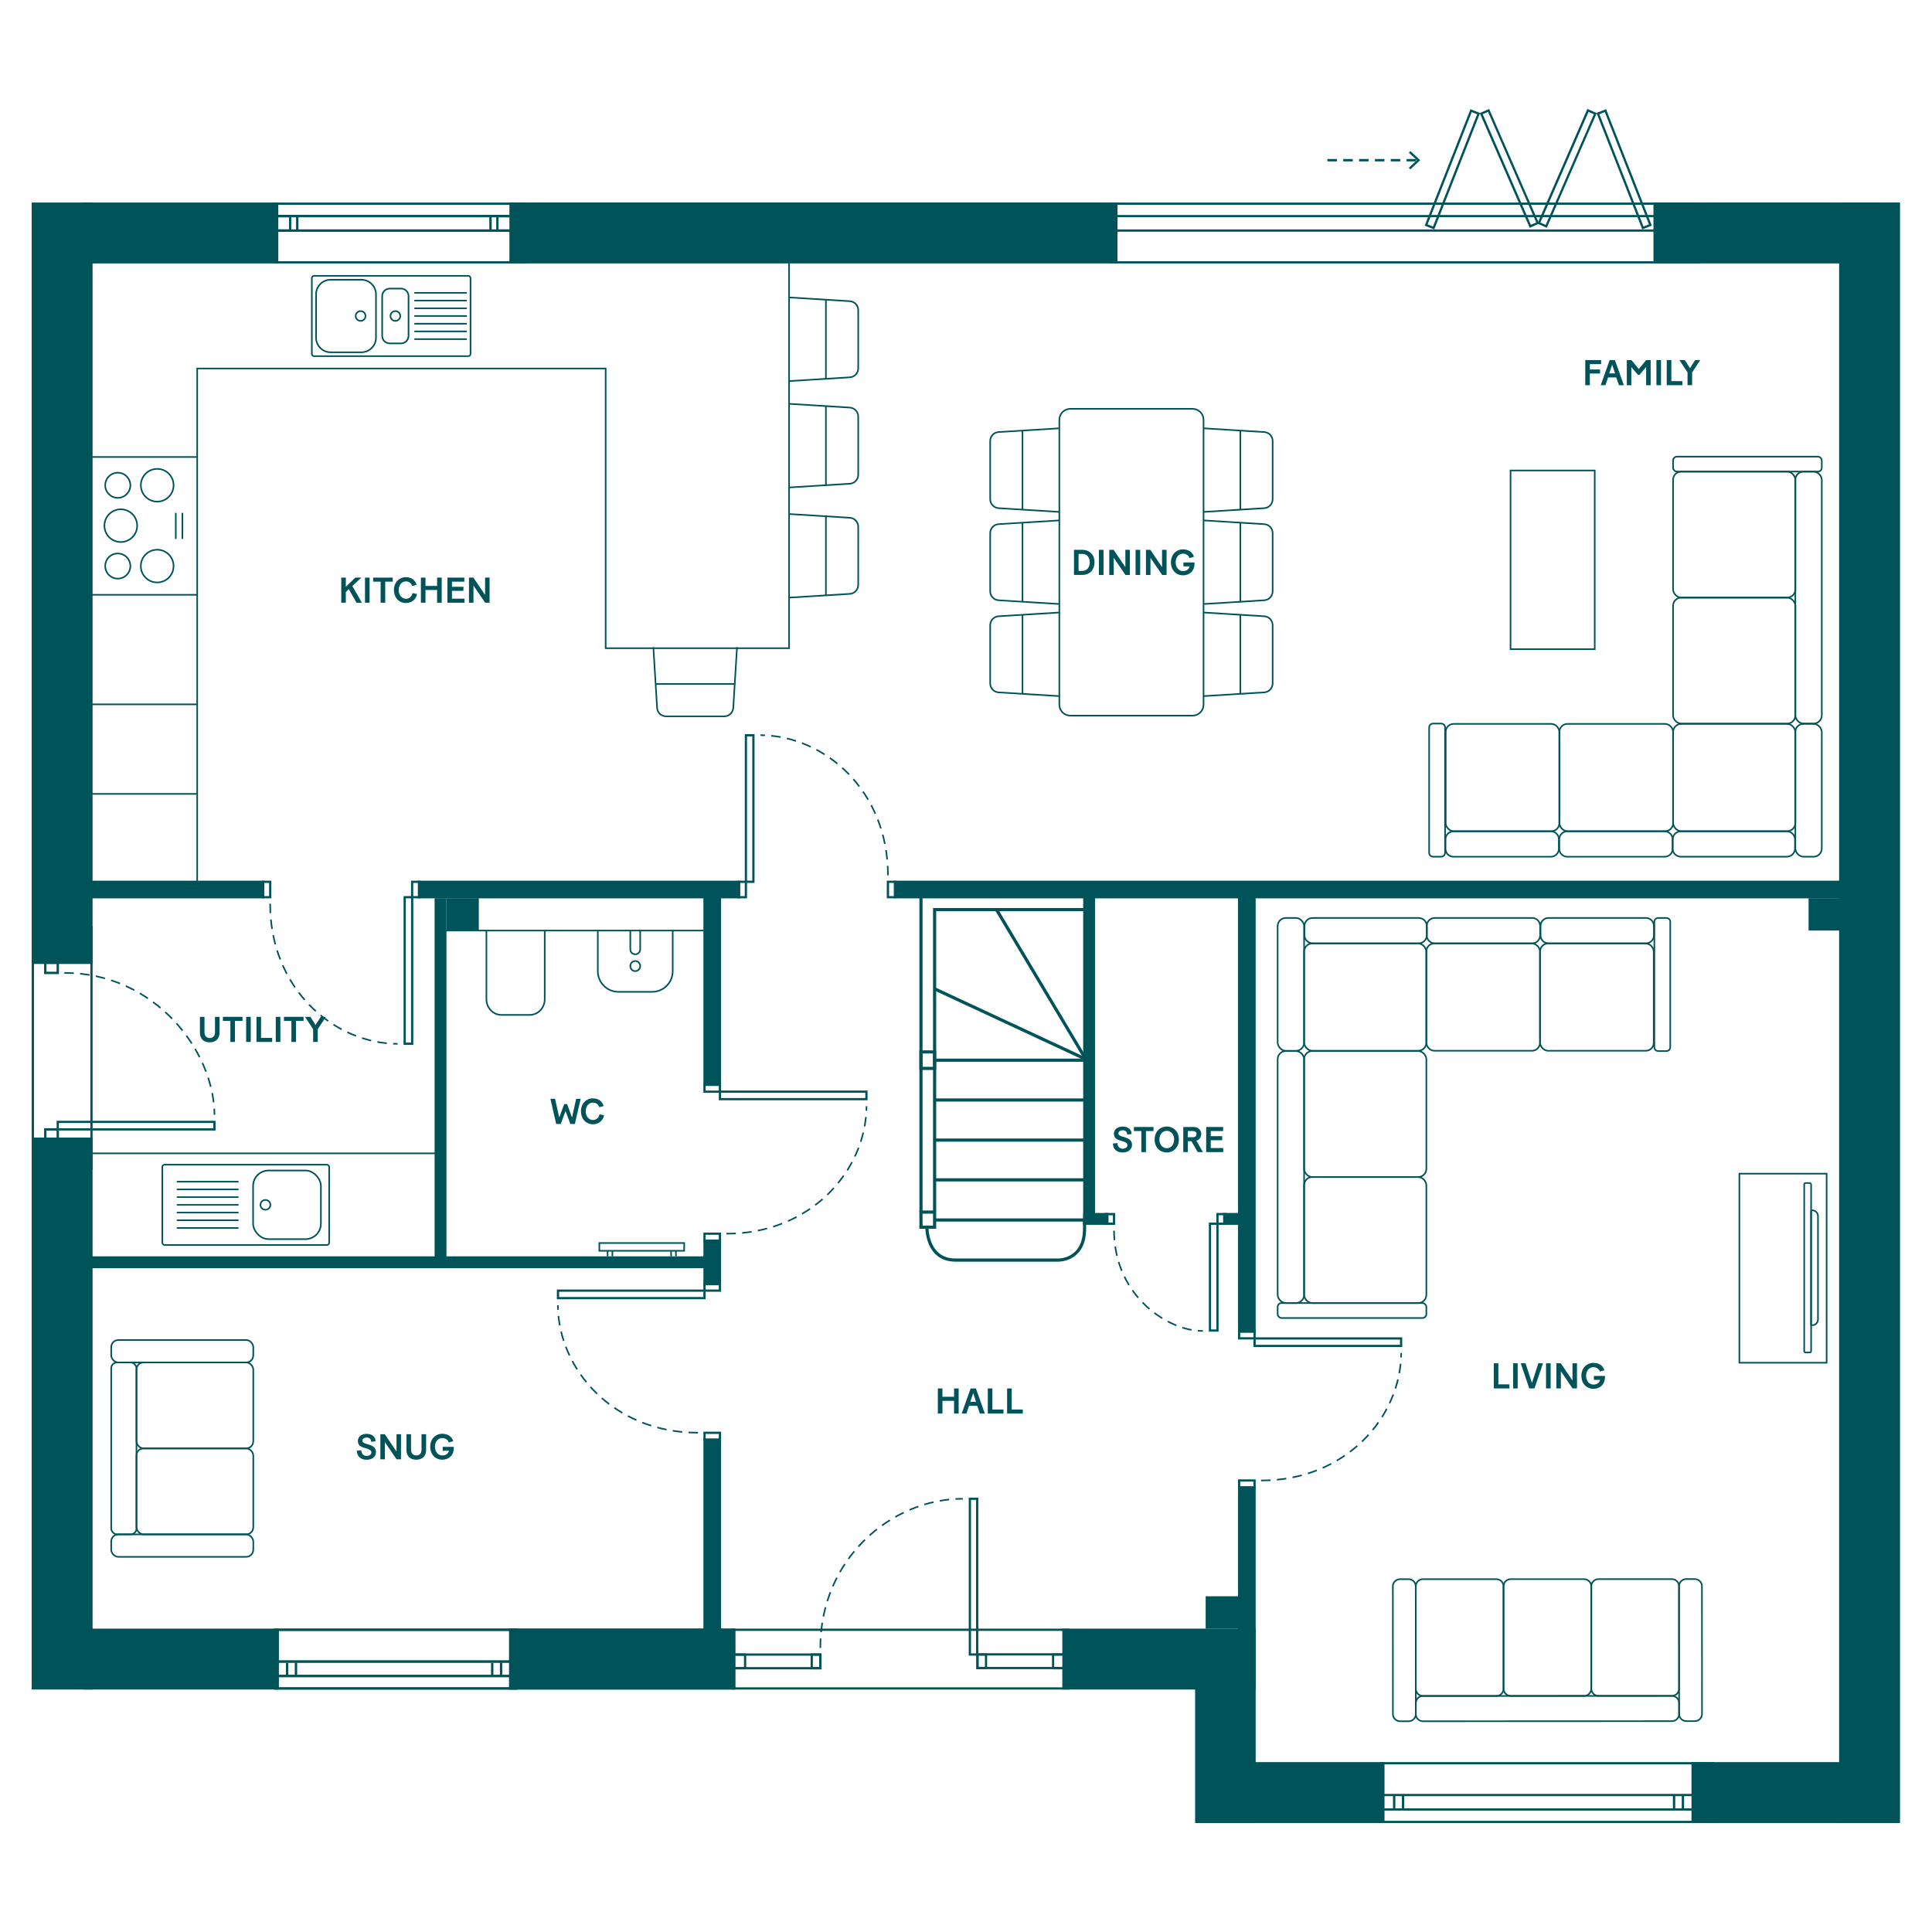 <?xml version="1.0" encoding="UTF-8"?> <svg xmlns="http://www.w3.org/2000/svg" id="TEXT" version="1.2" viewBox="0 0 610 610"><rect x="10" y="63.95" width="19.23" height="240.41" fill="#005359"></rect><rect x="26.23" y="63.95" width="61.64" height="19.23" fill="#005359"></rect><rect x="10" y="359.17" width="19.23" height="174.27" fill="#005359"></rect><rect x="26.26" y="514.21" width="61.8" height="19.23" fill="#005359"></rect><rect x="160.75" y="514.21" width="71.47" height="19.23" fill="#005359"></rect><rect x="335.41" y="514.21" width="61.05" height="19.23" fill="#005359"></rect><rect x="382.84" y="556.36" width="54.3" height="19.23" fill="#005359"></rect><rect x="377.34" y="514.36" width="19.12" height="61.24" fill="#005359"></rect><rect x="534.06" y="556.36" width="60.33" height="19.23" fill="#005359"></rect><rect x="580.67" y="63.94" width="19.23" height="511.66" fill="#005359"></rect><rect x="522.05" y="63.94" width="72.34" height="19.23" fill="#005359"></rect><rect x="160.84" y="63.94" width="191.98" height="19.23" fill="#005359"></rect><path d="M165.75,68.59v3.85h-80.31v-3.85h80.31ZM166.46,67.88h-81.73v5.27h81.73v-5.27Z" fill="#005359"></path><path d="M165.76,64.66v17.82h-78.74v-17.82h78.74ZM166.47,63.95h-80.15v19.23h80.15v-19.23Z" fill="#005359"></path><path d="M165.75,68.59v3.85h-78.4v-3.85h78.4ZM166.46,67.88h-79.81v5.27h79.81v-5.27Z" fill="#005359"></path><path d="M91.25,68.59v3.85h-4.41v-3.85h4.41ZM91.96,67.89h-5.82v5.27h5.82v-5.27Z" fill="#005359"></path><path d="M164.28,68.6v3.85h-6.88v-3.85h6.88ZM164.98,67.89h-8.3v5.27h8.3v-5.27Z" fill="#005359"></path><path d="M536.3,64.66v17.82h-185.23v-17.82h185.23ZM537.01,63.95h-186.65v19.23h186.65v-19.23Z" fill="#005359"></path><path d="M528.92,68.59v3.85h-177.53v-3.85h177.53ZM529.63,67.88h-178.94v5.27h178.94v-5.27Z" fill="#005359"></path><path d="M540.64,557.07v17.82h-104.23v-17.82h104.23ZM541.34,556.36h-105.64v19.23h105.64v-19.23Z" fill="#005359"></path><path d="M537.4,567.11v3.85h-100.98v-3.85h100.98ZM538.11,566.4h-102.4v5.27h102.4v-5.27Z" fill="#005359"></path><path d="M162.59,514.93v17.82h-75.36v-17.82h75.36ZM163.3,514.22h-76.78v19.23h76.78v-19.23Z" fill="#005359"></path><path d="M162.56,524.97v3.85h-75.32v-3.85h75.32ZM163.26,524.26h-76.73v5.27h76.73v-5.27Z" fill="#005359"></path><path d="M28.53,293.17v75.36H10.72v-75.36h17.82-.01ZM29.24,292.46H10.01v76.78h19.23v-76.78Z" fill="#005359"></path><polygon points="14.3 359.46 14.3 356.59 18.24 356.59 18.24 359.82 14.3 359.82 14.3 359.46" fill="none" stroke="#005359" stroke-miterlimit="10" stroke-width=".75"></polygon><polygon points="18.24 304.31 18.24 307.18 14.3 307.18 14.3 303.95 18.24 303.95 18.24 304.31" fill="none" stroke="#005359" stroke-miterlimit="10" stroke-width=".75"></polygon><rect x="160.75" y="514.21" width="71.15" height="19.23" fill="#005359"></rect><path d="M162.59,514.93v17.82h-75.36v-17.82h75.36ZM163.3,514.22h-76.78v19.23h76.78v-19.23Z" fill="#005359"></path><path d="M162.56,524.97v3.85h-75.32v-3.85h75.32ZM163.26,524.26h-76.73v5.27h76.73v-5.27Z" fill="#005359"></path><path d="M336.91,514.93v17.82h-105.08v-17.82h105.08ZM337.61,514.22h-106.5v19.23h106.5v-19.23Z" fill="#005359"></path><path d="M258.67,522.76v3.6h-27.11v-3.6h27.11ZM259.37,522.05h-28.52v5.02h28.52v-5.02Z" fill="#005359"></path><path d="M234.9,522.76v3.6h-3.92v-3.6h3.92ZM235.61,522.05h-5.34v5.02h5.34v-5.02Z" fill="#005359"></path><path d="M258.67,522.75v3.6h-2.02v-3.6h2.02ZM259.38,522.05h-3.44v5.02h3.44v-5.02Z" fill="#005359"></path><path d="M335.55,522.75v3.6h-2.7v-3.6h2.7ZM336.26,522.05h-4.11v5.02h4.11v-5.02Z" fill="#005359"></path><path d="M310.97,522.75v3.53h-1.97v-3.53h1.97ZM311.67,522.05h-3.39v4.95h3.39v-4.95Z" fill="#005359"></path><path d="M336.5,522.7v3.6h-27.56v-3.6h27.56ZM337.21,521.99h-28.97v5.02h28.97v-5.02Z" fill="#005359"></path><line x1="93.85" y1="68.41" x2="93.85" y2="72.63" fill="none" stroke="#005359" stroke-miterlimit="10" stroke-width=".75"></line><line x1="154.87" y1="72.54" x2="154.87" y2="68.5" fill="none" stroke="#005359" stroke-miterlimit="10" stroke-width=".75"></line><line x1="90.65" y1="529.09" x2="90.65" y2="525.05" fill="none" stroke="#005359" stroke-miterlimit="10" stroke-width=".75"></line><line x1="93.45" y1="524.96" x2="93.45" y2="529.18" fill="none" stroke="#005359" stroke-miterlimit="10" stroke-width=".75"></line><line x1="155.41" y1="529.09" x2="155.41" y2="525.05" fill="none" stroke="#005359" stroke-miterlimit="10" stroke-width=".75"></line><line x1="158.21" y1="524.96" x2="158.21" y2="529.18" fill="none" stroke="#005359" stroke-miterlimit="10" stroke-width=".75"></line><line x1="440.19" y1="571.03" x2="440.19" y2="566.99" fill="none" stroke="#005359" stroke-miterlimit="10" stroke-width=".75"></line><line x1="443" y1="566.89" x2="443" y2="571.12" fill="none" stroke="#005359" stroke-miterlimit="10" stroke-width=".75"></line><line x1="528.56" y1="571.03" x2="528.56" y2="566.99" fill="none" stroke="#005359" stroke-miterlimit="10" stroke-width=".75"></line><line x1="531.36" y1="566.89" x2="531.36" y2="571.12" fill="none" stroke="#005359" stroke-miterlimit="10" stroke-width=".75"></line><line x1="419.11" y1="50.58" x2="447.65" y2="50.58" fill="none" stroke="#005359" stroke-dasharray="3 2 3 2" stroke-miterlimit="10" stroke-width=".75"></line><polygon points="445.3 53.48 444.82 52.96 447.37 50.58 444.82 48.21 445.3 47.69 448.41 50.58 445.3 53.48" fill="#005359"></polygon><path d="M466.39,36.07l-13.94,35.45-1.71-.67,13.94-35.45s1.71.67,1.71.67ZM449.82,71.25l3.03,1.19,14.46-36.77-3.03-1.19-14.46,36.77Z" fill="#005359"></path><path d="M485.03,70.25l-1.68.73-15.21-34.93,1.69-.73,15.21,34.93h-.01ZM467.2,35.7l15.78,36.22,2.98-1.3-15.78-36.22s-2.98,1.3-2.98,1.3Z" fill="#005359"></path><path d="M506.69,35.39l13.94,35.45-1.71.67-13.94-35.45,1.71-.67h0ZM507.09,34.47l-3.03,1.19,14.46,36.77,3.03-1.19-14.46-36.77h0Z" fill="#005359"></path><path d="M501.55,35.33l1.69.73-15.21,34.93-1.68-.73,15.21-34.93h-.01ZM501.18,34.4l-15.78,36.22,2.98,1.3,15.78-36.22s-2.98-1.3-2.98-1.3Z" fill="#005359"></path><rect x="137.22" y="283.59" width="3.74" height="116.73" fill="#005359"></rect><rect x="22.51" y="396.67" width="202.89" height="3.74" fill="#005359"></rect><rect x="26.74" y="278.06" width="56.66" height="5.58" fill="#005359"></rect><rect x="131.94" y="278.06" width="101.76" height="5.58" fill="#005359"></rect><rect x="222.09" y="283.15" width="5.58" height="59.73" fill="#005359"></rect><rect x="222.09" y="391.35" width="5.58" height="14.46" fill="#005359"></rect><rect x="222.09" y="454.19" width="5.58" height="63.65" fill="#005359"></rect><rect x="282.28" y="278.06" width="299.77" height="5.58" fill="#005359"></rect><rect x="390.88" y="283.15" width="5.58" height="137.64" fill="#005359"></rect><rect x="390.88" y="469.31" width="5.58" height="46.43" fill="#005359"></rect><rect x="342" y="282.07" width="3.74" height="104.39" fill="#005359"></rect><rect x="342" y="382.98" width="8" height="3.74" fill="#005359"></rect><rect x="386.18" y="382.98" width="8" height="3.74" fill="#005359"></rect><line x1="290.79" y1="280.85" x2="290.79" y2="382.7" fill="none" stroke="#005359" stroke-miterlimit="10"></line><rect x="290.78" y="332.13" width="4.31" height="5.2" fill="none" stroke="#005359" stroke-miterlimit="10"></rect><rect x="290.78" y="382.7" width="4.31" height="4.76" fill="none" stroke="#005359" stroke-miterlimit="10"></rect><polyline points="342.76 287.2 295.09 287.2 295.09 382.47" fill="none" stroke="#005359" stroke-miterlimit="10"></polyline><path d="M292.66,387.49s-.16,10.36,9.01,10.36h32.44s8.33.25,8.33-9.94v-2.72" fill="none" stroke="#005359" stroke-miterlimit="10"></path><line x1="342.13" y1="385.2" x2="294.95" y2="385.2" fill="none" stroke="#005359" stroke-miterlimit="10"></line><line x1="295.21" y1="359.97" x2="342.64" y2="359.97" fill="none" stroke="#005359" stroke-miterlimit="10"></line><line x1="295.21" y1="372.52" x2="342.64" y2="372.52" fill="none" stroke="#005359" stroke-miterlimit="10"></line><line x1="294.95" y1="347.31" x2="342.3" y2="347.31" fill="none" stroke="#005359" stroke-miterlimit="10"></line><line x1="294.95" y1="334.74" x2="342.56" y2="334.74" fill="none" stroke="#005359" stroke-miterlimit="10"></line><line x1="295.12" y1="312.23" x2="343.15" y2="334.58" fill="none" stroke="#005359" stroke-miterlimit="10"></line><line x1="314.47" y1="286.93" x2="343.07" y2="334.84" fill="none" stroke="#005359" stroke-miterlimit="10"></line><path d="M235.15,282.93h-1.51v-4.16h1.51v4.16ZM235.86,278.06h-2.93v5.57h2.93v-5.57Z" fill="#005359"></path><path d="M282.22,282.93h-1.51v-4.16h1.51v4.16ZM282.92,278.06h-2.93v5.57h2.93v-5.57Z" fill="#005359"></path><path d="M131.99,282.93h-1.51v-4.16h1.51v4.16ZM132.7,278.06h-2.93v5.57h2.93v-5.57Z" fill="#005359"></path><path d="M226.95,344.33h-4.16v-1.51h4.16v1.51ZM227.66,342.11h-5.57v2.93h5.57v-2.93Z" fill="#005359"></path><path d="M226.95,391.38h-4.16v-1.51h4.16v1.51ZM227.66,389.16h-5.57v2.93h5.57v-2.93Z" fill="#005359"></path><path d="M226.95,407.14h-4.16v-1.51h4.16v1.51ZM227.66,404.92h-5.57v2.93h5.57v-2.93Z" fill="#005359"></path><path d="M226.95,454.25h-4.16v-1.51h4.16v1.51ZM227.66,452.03h-5.57v2.93h5.57v-2.93Z" fill="#005359"></path><path d="M351.38,386.02h-1.86v-2.33h1.86v2.33ZM352.09,382.98h-3.27v3.75h3.27v-3.75Z" fill="#005359"></path><path d="M386.61,386.02h-1.86v-2.33h1.86v2.33ZM387.32,382.98h-3.27v3.75h3.27v-3.75Z" fill="#005359"></path><path d="M395.75,422.21h-4.16v-1.51h4.16v1.51ZM396.46,419.99h-5.57v2.93h5.57v-2.93Z" fill="#005359"></path><path d="M395.75,469.3h-4.16v-1.51h4.16v1.51ZM396.46,467.09h-5.57v2.93h5.57v-2.93Z" fill="#005359"></path><path d="M84.96,282.93h-1.51v-4.16h1.51v4.16ZM85.67,278.06h-2.93v5.57h2.93v-5.57Z" fill="#005359"></path><rect x="140.96" y="283.59" width="10.22" height="10.22" fill="#005359"></rect><rect x="571.03" y="283.59" width="10.22" height="10.22" fill="#005359"></rect><rect x="380.67" y="504" width="10.22" height="10.22" fill="#005359"></rect><path d="M237.52,278.05h-1.66v-45.55h1.66v45.55ZM238.23,231.8h-3.07v46.97h3.07v-46.97h0Z" fill="#005359"></path><g><path d="M280.35,276.37c.05-26.53-19.8-44.11-40.24-44.25" fill="none" stroke="#005359" stroke-dasharray="3 2 3 2" stroke-miterlimit="10" stroke-width=".5"></path><path d="M273.21,346.69h-45.55v-1.66h45.55v1.66ZM273.92,344.32h-46.97v3.07h46.97v-3.07Z" fill="#005359"></path><path d="M229.34,389.52c26.53.05,44.11-19.8,44.25-40.24" fill="none" stroke="#005359" stroke-dasharray="3 2 3 2" stroke-miterlimit="10" stroke-width=".5"></path><path d="M129.78,329.19h-1.66v-45.56h1.66v45.56ZM130.49,282.93h-3.07v46.97h3.07v-46.97Z" fill="#005359"></path><path d="M85.29,285.32c-.05,26.54,19.8,44.12,40.24,44.26" fill="none" stroke="#005359" stroke-dasharray="3 2 3 2" stroke-miterlimit="10" stroke-width=".5"></path><path d="M67.35,356.23H18.59v-1.66h48.76v1.66ZM68.06,353.87H17.88v3.07h50.18v-3.07Z" fill="#005359"></path><path d="M20.31,307.18c28.35-.05,47.26,24.36,47.41,44.8" fill="none" stroke="#005359" stroke-dasharray="3 2 3 2" stroke-miterlimit="10" stroke-width=".5"></path><path d="M222.08,409.51h-45.55v-1.66h45.55v1.66ZM222.79,407.15h-46.97v3.07h46.97v-3.07Z" fill="#005359"></path><path d="M220.39,452.35c-26.53.05-44.11-19.8-44.25-40.24" fill="none" stroke="#005359" stroke-dasharray="3 2 3 2" stroke-miterlimit="10" stroke-width=".5"></path><path d="M308.18,522.03h-1.6v-48.47h1.6v48.47ZM308.89,472.86h-3.02v49.88h3.02v-49.88Z" fill="#005359"></path><path d="M259.01,520.32c-.05-28.18,22.48-47.11,44.98-47.11" fill="none" stroke="#005359" stroke-dasharray="3 2 3 2" stroke-miterlimit="10" stroke-width=".5"></path><path d="M442.02,424.61h-45.55v-1.66h45.55v1.66ZM442.73,422.24h-46.97v3.07h46.97v-3.07Z" fill="#005359"></path><path d="M398.16,467.44c26.53.05,44.11-19.8,44.25-40.24" fill="none" stroke="#005359" stroke-dasharray="3 2 3 2" stroke-miterlimit="10" stroke-width=".5"></path><path d="M384.04,419.75h-1.66v-33.02h1.66v33.02ZM384.75,386.02h-3.07v34.43h3.07v-34.43Z" fill="#005359"></path><path d="M351.73,388.57c.17,21.3,17.85,31.85,28.06,31.65" fill="none" stroke="#005359" stroke-dasharray="3 2 3 2" stroke-miterlimit="10" stroke-width=".5"></path></g><path d="M212.4,293.81v12.84c0,3.6-2.91,6.51-6.51,6.51h-10.63c-3.59,0-6.51-2.91-6.51-6.51v-12.84" fill="none" stroke="#005359" stroke-miterlimit="10" stroke-width=".5"></path><path d="M199.01,293.81v5.94c0,.86.7,1.56,1.56,1.56s1.56-.7,1.56-1.56v-5.94" fill="none" stroke="#005359" stroke-miterlimit="10" stroke-width=".5"></path><path d="M199.01,305.02c0-.89.7-1.6,1.56-1.6s1.56.72,1.56,1.6-.7,1.6-1.56,1.6-1.56-.72-1.56-1.6Z" fill="none" stroke="#005359" stroke-miterlimit="10" stroke-width=".5"></path><path d="M171.99,293.81v21.68c0,2.73-2.11,4.95-4.72,4.95h-8.97c-2.61,0-4.72-2.22-4.72-4.95v-21.68" fill="none" stroke="#005359" stroke-miterlimit="10" stroke-width=".5"></path><path d="M337.94,129.08h38.59c1.91,0,3.47,1.55,3.47,3.47v89.93c0,1.91-1.55,3.47-3.47,3.47h-38.59c-1.91,0-3.47-1.55-3.47-3.47v-89.93c0-1.91,1.55-3.47,3.47-3.47h0Z" fill="none" stroke="#005359" stroke-miterlimit="10" stroke-width=".5"></path><path d="M379.99,135.23l19.11,1.18c1.52.06,2.72,1.31,2.72,2.83v18.38c0,1.52-1.2,2.77-2.72,2.83l-19.11,1.18" fill="none" stroke="#005359" stroke-miterlimit="10" stroke-width=".5"></path><line x1="391.62" y1="135.95" x2="391.62" y2="160.92" fill="none" stroke="#005359" stroke-miterlimit="10" stroke-width=".5"></line><path d="M379.99,193.39l19.11,1.18c1.52.06,2.72,1.31,2.72,2.83v18.38c0,1.52-1.2,2.77-2.72,2.83l-19.11,1.18" fill="none" stroke="#005359" stroke-miterlimit="10" stroke-width=".5"></path><line x1="391.62" y1="194.11" x2="391.62" y2="219.08" fill="none" stroke="#005359" stroke-miterlimit="10" stroke-width=".5"></line><path d="M379.99,164.31l19.11,1.18c1.52.06,2.72,1.31,2.72,2.83v18.38c0,1.52-1.2,2.77-2.72,2.83l-19.11,1.18" fill="none" stroke="#005359" stroke-miterlimit="10" stroke-width=".5"></path><line x1="391.62" y1="165.03" x2="391.62" y2="189.99" fill="none" stroke="#005359" stroke-miterlimit="10" stroke-width=".5"></line><path d="M334.47,135.23l-19.11,1.18c-1.52.06-2.72,1.31-2.72,2.83v18.38c0,1.52,1.2,2.77,2.72,2.83l19.11,1.18" fill="none" stroke="#005359" stroke-miterlimit="10" stroke-width=".5"></path><line x1="322.84" y1="135.95" x2="322.84" y2="160.92" fill="none" stroke="#005359" stroke-miterlimit="10" stroke-width=".5"></line><path d="M334.47,193.39l-19.11,1.18c-1.52.06-2.72,1.31-2.72,2.83v18.38c0,1.52,1.2,2.77,2.72,2.83l19.11,1.18" fill="none" stroke="#005359" stroke-miterlimit="10" stroke-width=".5"></path><line x1="322.84" y1="194.11" x2="322.84" y2="219.08" fill="none" stroke="#005359" stroke-miterlimit="10" stroke-width=".5"></line><path d="M334.47,164.31l-19.11,1.18c-1.52.06-2.72,1.31-2.72,2.83v18.38c0,1.52,1.2,2.77,2.72,2.83l19.11,1.18" fill="none" stroke="#005359" stroke-miterlimit="10" stroke-width=".5"></path><line x1="322.84" y1="165.03" x2="322.84" y2="189.99" fill="none" stroke="#005359" stroke-miterlimit="10" stroke-width=".5"></line><rect x="566.85" y="148.9" width="8.35" height="79.56" rx="2.58" ry="2.58" fill="none" stroke="#005359" stroke-miterlimit="10" stroke-width=".5"></rect><rect x="566.85" y="228.54" width="8.35" height="41.95" rx="2.58" ry="2.58" fill="none" stroke="#005359" stroke-miterlimit="10" stroke-width=".5"></rect><path d="M530.68,262.49h33.49c1.42,0,2.58,1.16,2.58,2.58v2.84c0,1.42-1.16,2.58-2.58,2.58h-33.49c-1.42,0-2.58-1.16-2.58-2.58v-2.84c0-1.42,1.16-2.58,2.58-2.58Z" fill="none" stroke="#005359" stroke-miterlimit="10" stroke-width=".5"></path><path d="M494.83,262.49h30.78c1.38,0,2.5,1.12,2.5,2.5v3.01c0,1.38-1.12,2.5-2.5,2.5h-30.79c-1.38,0-2.5-1.12-2.5-2.5v-3.01c0-1.38,1.12-2.5,2.5-2.5h.01Z" fill="none" stroke="#005359" stroke-miterlimit="10" stroke-width=".5"></path><rect x="528.25" y="144.18" width="46.95" height="4.72" rx="1.22" ry="1.22" fill="none" stroke="#005359" stroke-miterlimit="10" stroke-width=".5"></rect><path d="M452.45,228.46h2.59c.67,0,1.22.55,1.22,1.22v39.59c0,.67-.55,1.22-1.22,1.22h-2.59c-.67,0-1.22-.55-1.22-1.22v-39.59c0-.67.55-1.22,1.22-1.22h0Z" fill="none" stroke="#005359" stroke-miterlimit="10" stroke-width=".5"></path><rect x="528.25" y="188.69" width="38.6" height="39.78" rx="2.58" ry="2.58" fill="none" stroke="#005359" stroke-miterlimit="10" stroke-width=".5"></rect><rect x="528.25" y="228.56" width="38.6" height="33.87" rx="2.58" ry="2.58" fill="none" stroke="#005359" stroke-miterlimit="10" stroke-width=".5"></rect><rect x="492.38" y="228.56" width="35.87" height="33.87" rx="2.5" ry="2.5" fill="none" stroke="#005359" stroke-miterlimit="10" stroke-width=".5"></rect><rect x="528.25" y="148.9" width="38.6" height="39.78" rx="2.58" ry="2.58" fill="none" stroke="#005359" stroke-miterlimit="10" stroke-width=".5"></rect><path d="M458.91,262.49h30.78c1.38,0,2.5,1.12,2.5,2.5v3.01c0,1.38-1.12,2.5-2.5,2.5h-30.79c-1.38,0-2.5-1.12-2.5-2.5v-3.01c0-1.38,1.12-2.5,2.5-2.5h.01Z" fill="none" stroke="#005359" stroke-miterlimit="10" stroke-width=".5"></path><rect x="456.46" y="228.56" width="35.87" height="33.87" rx="2.5" ry="2.5" fill="none" stroke="#005359" stroke-miterlimit="10" stroke-width=".5"></rect><path d="M206.29,204.34l1.18,19.11c.06,1.52,1.31,2.72,2.83,2.72h18.38c1.52,0,2.77-1.2,2.84-2.72l1.18-19.11" fill="none" stroke="#005359" stroke-miterlimit="10" stroke-width=".5"></path><line x1="207.01" y1="215.96" x2="231.98" y2="215.96" fill="none" stroke="#005359" stroke-miterlimit="10" stroke-width=".5"></line><path d="M249.14,188.69l19.11-1.18c1.52-.06,2.72-1.31,2.72-2.83v-18.38c0-1.52-1.2-2.77-2.72-2.83l-19.11-1.18" fill="none" stroke="#005359" stroke-miterlimit="10" stroke-width=".5"></path><line x1="260.77" y1="187.97" x2="260.77" y2="163" fill="none" stroke="#005359" stroke-miterlimit="10" stroke-width=".5"></line><path d="M249.14,153.91l19.11-1.18c1.52-.06,2.72-1.31,2.72-2.83v-18.38c0-1.52-1.2-2.77-2.72-2.84l-19.11-1.18" fill="none" stroke="#005359" stroke-miterlimit="10" stroke-width=".5"></path><line x1="260.77" y1="153.19" x2="260.77" y2="128.22" fill="none" stroke="#005359" stroke-miterlimit="10" stroke-width=".5"></line><path d="M249.14,120.32l19.11-1.18c1.52-.06,2.72-1.31,2.72-2.83v-18.38c0-1.52-1.2-2.77-2.72-2.84l-19.11-1.18" fill="none" stroke="#005359" stroke-miterlimit="10" stroke-width=".5"></path><line x1="260.77" y1="119.61" x2="260.77" y2="94.64" fill="none" stroke="#005359" stroke-miterlimit="10" stroke-width=".5"></line><rect x="403.4" y="331.85" width="8.35" height="79.56" rx="2.58" ry="2.58" fill="none" stroke="#005359" stroke-miterlimit="10" stroke-width=".5"></rect><rect x="403.4" y="289.83" width="8.35" height="41.95" rx="2.58" ry="2.58" fill="none" stroke="#005359" stroke-miterlimit="10" stroke-width=".5"></rect><path d="M414.44,289.83h33.49c1.42,0,2.58,1.16,2.58,2.58v2.84c0,1.42-1.16,2.58-2.58,2.58h-33.49c-1.42,0-2.58-1.16-2.58-2.58v-2.84c0-1.42,1.16-2.58,2.58-2.58Z" fill="none" stroke="#005359" stroke-miterlimit="10" stroke-width=".5"></path><path d="M452.99,289.83h30.78c1.38,0,2.5,1.12,2.5,2.5v3.01c0,1.38-1.12,2.5-2.5,2.5h-30.79c-1.38,0-2.5-1.12-2.5-2.5v-3.01c0-1.38,1.12-2.5,2.5-2.5h.01Z" fill="none" stroke="#005359" stroke-miterlimit="10" stroke-width=".5"></path><rect x="403.4" y="411.42" width="46.95" height="4.72" rx="1.22" ry="1.22" fill="none" stroke="#005359" stroke-miterlimit="10" stroke-width=".5"></rect><path d="M523.55,289.83h2.59c.67,0,1.22.55,1.22,1.22v39.59c0,.67-.55,1.22-1.22,1.22h-2.59c-.67,0-1.22-.55-1.22-1.22v-39.59c0-.67.55-1.22,1.22-1.22Z" fill="none" stroke="#005359" stroke-miterlimit="10" stroke-width=".5"></path><rect x="411.75" y="331.85" width="38.6" height="39.78" rx="2.58" ry="2.58" fill="none" stroke="#005359" stroke-miterlimit="10" stroke-width=".5"></rect><rect x="411.75" y="297.89" width="38.6" height="33.87" rx="2.58" ry="2.58" fill="none" stroke="#005359" stroke-miterlimit="10" stroke-width=".5"></rect><rect x="450.35" y="297.89" width="35.87" height="33.87" rx="2.5" ry="2.5" fill="none" stroke="#005359" stroke-miterlimit="10" stroke-width=".5"></rect><rect x="411.75" y="371.63" width="38.6" height="39.78" rx="2.58" ry="2.58" fill="none" stroke="#005359" stroke-miterlimit="10" stroke-width=".5"></rect><path d="M488.91,289.83h30.78c1.38,0,2.5,1.12,2.5,2.5v3.01c0,1.38-1.12,2.5-2.5,2.5h-30.79c-1.38,0-2.5-1.12-2.5-2.5v-3.01c0-1.38,1.12-2.5,2.5-2.5h.01Z" fill="none" stroke="#005359" stroke-miterlimit="10" stroke-width=".5"></path><rect x="486.27" y="297.89" width="35.87" height="33.87" rx="2.5" ry="2.5" fill="none" stroke="#005359" stroke-miterlimit="10" stroke-width=".5"></rect><path d="M535.11,543.42h-2.69c-1.25,0-2.27-1.01-2.27-2.27l-.02-40.32c0-1.25,1.02-2.27,2.27-2.27h2.69c1.25,0,2.27,1.01,2.27,2.27l.02,40.32c0,1.25-1.02,2.27-2.27,2.27Z" fill="none" stroke="#005359" stroke-miterlimit="10" stroke-width=".5"></path><path d="M447.02,541.19v-3.44c0-1.25,1.01-2.27,2.27-2.27l78.59-.03c1.25,0,2.27,1.02,2.27,2.27v3.44c0,1.25-1.01,2.27-2.27,2.27l-78.59.03c-1.25,0-2.27-1.02-2.27-2.27h0Z" fill="none" stroke="#005359" stroke-miterlimit="10" stroke-width=".5"></path><path d="M444.75,543.46h-2.69c-1.25,0-2.27-1.01-2.27-2.27l-.02-40.32c0-1.25,1.02-2.27,2.27-2.27h2.69c1.25,0,2.27,1.01,2.27,2.27l.02,40.32c0,1.25-1.02,2.27-2.27,2.27Z" fill="none" stroke="#005359" stroke-miterlimit="10" stroke-width=".5"></path><path d="M527.87,535.45h-23.17c-1.25,0-2.27-1.01-2.27-2.26v-32.34c-.01-1.25,1-2.27,2.26-2.27h23.17c1.25-.01,2.27,1.01,2.27,2.26v32.34c.01,1.25-1,2.27-2.26,2.27h0Z" fill="none" stroke="#005359" stroke-miterlimit="10" stroke-width=".5"></path><path d="M500.16,535.46h-23.17c-1.25,0-2.27-1.01-2.27-2.26v-32.34c-.01-1.25,1-2.27,2.26-2.27h23.17c1.25-.01,2.27,1.01,2.27,2.26v32.34c.01,1.25-1,2.27-2.26,2.27h0Z" fill="none" stroke="#005359" stroke-miterlimit="10" stroke-width=".5"></path><path d="M472.46,535.47h-23.17c-1.25,0-2.27-1.01-2.27-2.26v-32.34c-.01-1.25,1-2.27,2.26-2.27h23.17c1.25-.01,2.27,1.01,2.27,2.26v32.34c.01,1.25-1,2.27-2.26,2.27h0Z" fill="none" stroke="#005359" stroke-miterlimit="10" stroke-width=".5"></path><rect x="189.23" y="392.47" width="26.79" height="2.45" fill="none" stroke="#005359" stroke-miterlimit="10" stroke-width=".5"></rect><line x1="191.84" y1="396.67" x2="191.84" y2="394.92" fill="none" stroke="#005359" stroke-miterlimit="10" stroke-width=".5"></line><line x1="193.35" y1="394.92" x2="193.35" y2="396.67" fill="none" stroke="#005359" stroke-miterlimit="10" stroke-width=".5"></line><line x1="211.89" y1="396.67" x2="211.89" y2="394.92" fill="none" stroke="#005359" stroke-miterlimit="10" stroke-width=".5"></line><line x1="213.41" y1="394.92" x2="213.41" y2="396.67" fill="none" stroke="#005359" stroke-miterlimit="10" stroke-width=".5"></line><line x1="29" y1="364.15" x2="137.89" y2="364.15" fill="none" stroke="#005359" stroke-miterlimit="10" stroke-width=".5"></line><path d="M104.4,88.32h9.7c2.54,0,4.61,2.07,4.61,4.61v13.69c0,2.54-2.07,4.61-4.61,4.61h-9.7c-2.55,0-4.61-2.07-4.61-4.61v-13.69c0-2.55,2.07-4.61,4.61-4.61Z" fill="none" stroke="#005359" stroke-miterlimit="10" stroke-width=".5"></path><path d="M123.05,91.12h3.56c1.32,0,2.38,1.07,2.38,2.38v12.54c0,1.32-1.07,2.38-2.38,2.38h-3.56c-1.32,0-2.38-1.07-2.38-2.38v-12.54c0-1.32,1.07-2.38,2.38-2.38Z" fill="none" stroke="#005359" stroke-miterlimit="10" stroke-width=".5"></path><rect x="98.46" y="87.09" width="50.1" height="25.36" rx=".69" ry=".69" fill="none" stroke="#005359" stroke-miterlimit="10" stroke-width=".5"></rect><line x1="147.21" y1="107.08" x2="131" y2="107.08" fill="none" stroke="#005359" stroke-linecap="round" stroke-miterlimit="10" stroke-width=".5"></line><line x1="147.21" y1="104.64" x2="131" y2="104.64" fill="none" stroke="#005359" stroke-linecap="round" stroke-miterlimit="10" stroke-width=".5"></line><line x1="147.21" y1="102.21" x2="131" y2="102.21" fill="none" stroke="#005359" stroke-linecap="round" stroke-miterlimit="10" stroke-width=".5"></line><line x1="147.21" y1="99.77" x2="131" y2="99.77" fill="none" stroke="#005359" stroke-linecap="round" stroke-miterlimit="10" stroke-width=".5"></line><line x1="147.21" y1="97.34" x2="131" y2="97.34" fill="none" stroke="#005359" stroke-linecap="round" stroke-miterlimit="10" stroke-width=".5"></line><line x1="147.21" y1="94.9" x2="131" y2="94.9" fill="none" stroke="#005359" stroke-linecap="round" stroke-miterlimit="10" stroke-width=".5"></line><line x1="147.21" y1="92.46" x2="131" y2="92.46" fill="none" stroke="#005359" stroke-linecap="round" stroke-miterlimit="10" stroke-width=".5"></line><path d="M123.28,99.77c0-.85.69-1.55,1.55-1.55s1.55.69,1.55,1.55-.69,1.55-1.55,1.55-1.55-.69-1.55-1.55Z" fill="none" stroke="#005359" stroke-miterlimit="10" stroke-width=".5"></path><path d="M112.3,99.77c0-.85.69-1.55,1.55-1.55s1.55.69,1.55,1.55-.69,1.55-1.55,1.55-1.55-.69-1.55-1.55Z" fill="none" stroke="#005359" stroke-miterlimit="10" stroke-width=".5"></path><polyline points="62.26 278.59 62.26 116.35 191.23 116.35 191.23 204.66 249.14 204.66 249.14 81.85" fill="none" stroke="#005359" stroke-miterlimit="10" stroke-width=".5"></polyline><rect x="476.93" y="148.55" width="26.58" height="56.42" fill="none" stroke="#005359" stroke-miterlimit="10" stroke-width=".5"></rect><line x1="139.09" y1="293.81" x2="224.87" y2="293.81" fill="none" stroke="#005359" stroke-miterlimit="10" stroke-width=".5"></line><g><rect x="569.65" y="373.53" width="2.18" height="53.49" rx=".41" ry=".41" fill="none" stroke="#005359" stroke-miterlimit="10" stroke-width=".5"></rect><path d="M572.17,418.42h0c-.19,0-.35-.16-.35-.35v-35.59c0-.19.16-.35.35-.35h0c1.01,0,1.83.82,1.83,1.83v32.63c0,1.01-.82,1.83-1.83,1.83h0Z" fill="none" stroke="#005359" stroke-miterlimit="10" stroke-width=".5"></path></g><rect x="549.18" y="370.57" width="27.55" height="59.69" fill="none" stroke="#005359" stroke-miterlimit="10" stroke-width=".5"></rect><g><rect x="79.91" y="369.57" width="21.41" height="21.67" rx="4.88" ry="4.88" fill="none" stroke="#005359" stroke-miterlimit="10" stroke-width=".5"></rect><rect x="51.25" y="367.73" width="52.68" height="25.36" rx=".73" ry=".73" fill="none" stroke="#005359" stroke-miterlimit="10" stroke-width=".5"></rect><line x1="56.02" y1="373.1" x2="75.12" y2="373.1" fill="none" stroke="#005359" stroke-linecap="round" stroke-miterlimit="10" stroke-width=".5"></line><line x1="56.02" y1="375.54" x2="75.12" y2="375.54" fill="none" stroke="#005359" stroke-linecap="round" stroke-miterlimit="10" stroke-width=".5"></line><line x1="56.02" y1="377.97" x2="75.12" y2="377.97" fill="none" stroke="#005359" stroke-linecap="round" stroke-miterlimit="10" stroke-width=".5"></line><line x1="56.02" y1="380.41" x2="75.12" y2="380.41" fill="none" stroke="#005359" stroke-linecap="round" stroke-miterlimit="10" stroke-width=".5"></line><line x1="56.02" y1="382.85" x2="75.12" y2="382.85" fill="none" stroke="#005359" stroke-linecap="round" stroke-miterlimit="10" stroke-width=".5"></line><line x1="56.02" y1="385.28" x2="75.12" y2="385.28" fill="none" stroke="#005359" stroke-linecap="round" stroke-miterlimit="10" stroke-width=".5"></line><line x1="56.02" y1="387.72" x2="75.12" y2="387.72" fill="none" stroke="#005359" stroke-linecap="round" stroke-miterlimit="10" stroke-width=".5"></line><ellipse cx="83.8" cy="380.41" rx="1.57" ry="1.55" fill="none" stroke="#005359" stroke-miterlimit="10" stroke-width=".5"></ellipse></g><g><line x1="62.26" y1="187.8" x2="27.21" y2="187.8" fill="none" stroke="#005359" stroke-miterlimit="10" stroke-width=".5"></line><line x1="62.26" y1="250.66" x2="27.21" y2="250.66" fill="none" stroke="#005359" stroke-miterlimit="10" stroke-width=".5"></line><line x1="62.26" y1="222.39" x2="27.21" y2="222.39" fill="none" stroke="#005359" stroke-miterlimit="10" stroke-width=".5"></line><line x1="62.26" y1="144.29" x2="27.21" y2="144.29" fill="none" stroke="#005359" stroke-miterlimit="10" stroke-width=".5"></line><g><circle cx="49.64" cy="153.21" r="5.17" fill="none" stroke="#005359" stroke-miterlimit="10" stroke-width=".5"></circle><circle cx="37.19" cy="153.22" r="3.97" fill="none" stroke="#005359" stroke-miterlimit="10" stroke-width=".5"></circle></g><circle cx="38.14" cy="165.97" r="5.17" fill="none" stroke="#005359" stroke-miterlimit="10" stroke-width=".5"></circle><g><circle cx="49.63" cy="178.73" r="5.17" fill="none" stroke="#005359" stroke-miterlimit="10" stroke-width=".5"></circle><circle cx="37.19" cy="178.72" r="3.97" fill="none" stroke="#005359" stroke-miterlimit="10" stroke-width=".5"></circle></g><line x1="55.5" y1="162.13" x2="55.5" y2="169.96" fill="none" stroke="#005359" stroke-linecap="round" stroke-miterlimit="10" stroke-width=".5"></line><line x1="57.58" y1="162.13" x2="57.58" y2="169.96" fill="none" stroke="#005359" stroke-linecap="round" stroke-miterlimit="10" stroke-width=".5"></line></g><g><path d="M107.75,182.37h1.44v2.88l3-2.88h1.91l-2.85,2.65,3.01,5.28h-1.7l-2.43-4.29-.94.91v3.39h-1.44v-7.93h0Z" fill="#005359"></path><path d="M115.24,182.37h1.45v7.93h-1.45v-7.93Z" fill="#005359"></path><path d="M120.19,183.65h-2.37v-1.28h6.19v1.28h-2.38v6.65h-1.45v-6.65h0Z" fill="#005359"></path><path d="M124.37,186.31c0-2.46,1.71-4.08,3.76-4.08,1.72,0,2.96.87,3.4,2.43l-1.4.36c-.21-.76-.83-1.45-1.99-1.45-1.29,0-2.26,1.14-2.26,2.73s.99,2.76,2.28,2.76c1.18,0,1.89-.83,2.08-1.8l1.43.28c-.32,1.81-1.75,2.86-3.52,2.86-2.06,0-3.76-1.57-3.76-4.11l-.02.02Z" fill="#005359"></path><path d="M138.01,186.28h-3.67v4.02h-1.45v-7.93h1.45v2.63h3.67v-2.63h1.45v7.93h-1.45v-4.02Z" fill="#005359"></path><path d="M141.27,182.37h5.34v1.28h-3.91v1.62h3.62v1.28h-3.62v2.47h3.95v1.28h-5.39v-7.93h.01Z" fill="#005359"></path><path d="M148.07,182.37h1.39l3.7,5.46v-5.46h1.42v7.93h-1.4l-3.69-5.42v5.42h-1.42v-7.93Z" fill="#005359"></path></g><g><path d="M339.1,173.6h2.74c1.95,0,3.74,1.37,3.74,3.88,0,2.64-1.78,4.04-3.74,4.04h-2.74v-7.93h0ZM344.07,177.48c0-1.59-1.02-2.6-2.31-2.6h-1.22v5.37h1.26c1.3,0,2.28-1.04,2.28-2.76h-.01Z" fill="#005359"></path><path d="M346.97,173.6h1.45v7.93h-1.45v-7.93Z" fill="#005359"></path><path d="M350.23,173.6h1.39l3.7,5.46v-5.46h1.42v7.93h-1.4l-3.69-5.42v5.42h-1.42v-7.93h0Z" fill="#005359"></path><path d="M358.55,173.6h1.45v7.93h-1.45v-7.93Z" fill="#005359"></path><path d="M361.82,173.6h1.39l3.7,5.46v-5.46h1.42v7.93h-1.4l-3.69-5.42v5.42h-1.42v-7.93h0Z" fill="#005359"></path><path d="M369.71,177.54c0-2.48,1.69-4.08,3.8-4.08,1.66,0,3,.8,3.46,2.33l-1.38.42c-.23-.71-.97-1.4-2.08-1.4-1.32,0-2.31,1.11-2.31,2.73s.99,2.77,2.32,2.77c1.09,0,1.89-.58,2.11-1.49h-1.98v-1.23h3.5v.35c0,2.45-1.71,3.71-3.62,3.71-2.12,0-3.82-1.56-3.82-4.11h0Z" fill="#005359"></path></g><g><path d="M500.54,113.69h4.99v1.28h-3.56v1.69h3.22v1.28h-3.22v3.68h-1.44v-7.93h.01Z" fill="#005359"></path><path d="M508.21,113.69h1.68l2.82,7.93h-1.55l-.85-2.45h-2.57l-.85,2.45h-1.49l2.82-7.93h0ZM509.93,117.9l-.9-2.73h-.02l-.91,2.73h1.83Z" fill="#005359"></path><path d="M513.65,113.69h1.44l2.34,2.82,2.34-2.82h1.4v7.93h-1.43v-5.73l-2.09,2.45h-.5l-2.08-2.43v5.72h-1.43v-7.93h0Z" fill="#005359"></path><path d="M522.99,113.69h1.45v7.93h-1.45v-7.93Z" fill="#005359"></path><path d="M526.25,113.69h1.45v6.65h3.5v1.28h-4.95v-7.93Z" fill="#005359"></path><path d="M532.81,117.58l-2.57-3.9h1.7l1.64,2.57,1.64-2.57h1.61l-2.57,3.91v4.02h-1.45v-4.03Z" fill="#005359"></path></g><g><path d="M351.36,361.03l1.43-.12s0,.03.01.09c.08,1.13.79,1.69,1.69,1.69.8,0,1.48-.4,1.48-1.1,0-.65-.57-.98-1.6-1.29l-.76-.22c-1.38-.41-1.91-1.12-1.91-2.14,0-1.31,1.11-2.24,2.76-2.24s2.81.91,2.82,2.26v.11l-1.4.15v-.09c-.02-.87-.65-1.25-1.42-1.25s-1.34.41-1.34.97c0,.48.29.71,1.25,1.01l.82.24c1.52.46,2.23,1.19,2.23,2.36,0,1.44-1.21,2.42-2.94,2.42s-3.01-.88-3.11-2.85h-.01Z" fill="#005359"></path><path d="M360.38,357.11h-2.37v-1.28h6.19v1.28h-2.38v6.65h-1.45v-6.65h.01Z" fill="#005359"></path><path d="M364.56,359.77c0-2.47,1.7-4.08,3.83-4.08s3.83,1.6,3.83,4.08-1.73,4.11-3.83,4.11-3.83-1.55-3.83-4.11ZM370.72,359.77c0-1.59-1-2.73-2.33-2.73s-2.33,1.13-2.33,2.73,1.01,2.76,2.33,2.76,2.33-1.1,2.33-2.76Z" fill="#005359"></path><path d="M373.6,355.83h3.23c1.37,0,2.45.85,2.45,2.21,0,.62-.18,1.12-.62,1.57-.25.26-.58.44-.93.56l2.09,3.59h-1.68l-1.96-3.44h-1.15v3.44h-1.43v-7.93h0ZM376.72,359.06c.62,0,1.06-.35,1.06-1,0-.59-.48-.95-1.09-.95h-1.66v1.95h1.69Z" fill="#005359"></path><path d="M380.84,355.83h5.34v1.28h-3.91v1.62h3.62v1.28h-3.62v2.47h3.95v1.28h-5.39v-7.93h.01Z" fill="#005359"></path></g><g><path d="M471.64,430.44h1.45v6.65h3.5v1.28h-4.95v-7.93Z" fill="#005359"></path><path d="M477.74,430.44h1.45v7.93h-1.45v-7.93Z" fill="#005359"></path><path d="M480.15,430.44h1.51l2.02,6.18h.03l.17-.52,1.83-5.66h1.46l-2.68,7.93h-1.65l-2.68-7.93h-.01Z" fill="#005359"></path><path d="M488.14,430.44h1.45v7.93h-1.45v-7.93Z" fill="#005359"></path><path d="M491.4,430.44h1.39l3.7,5.46v-5.46h1.42v7.93h-1.4l-3.69-5.42v5.42h-1.42v-7.93h0Z" fill="#005359"></path><path d="M499.3,434.39c0-2.48,1.69-4.08,3.8-4.08,1.67,0,3,.8,3.46,2.33l-1.38.42c-.23-.71-.97-1.4-2.08-1.4-1.32,0-2.31,1.11-2.31,2.73s.98,2.77,2.32,2.77c1.09,0,1.89-.58,2.11-1.49h-1.98v-1.23h3.5v.35c0,2.45-1.71,3.71-3.62,3.71-2.12,0-3.82-1.56-3.82-4.11h0Z" fill="#005359"></path></g><g><path d="M301.23,442.29h-3.67v4.02h-1.45v-7.93h1.45v2.63h3.67v-2.63h1.45v7.93h-1.45v-4.02Z" fill="#005359"></path><path d="M306.45,438.38h1.68l2.82,7.93h-1.55l-.85-2.45h-2.57l-.85,2.45h-1.49l2.82-7.93h-.01ZM308.17,442.6l-.89-2.73h-.02l-.91,2.73h1.82Z" fill="#005359"></path><path d="M311.88,438.38h1.45v6.65h3.5v1.28h-4.95v-7.93Z" fill="#005359"></path><path d="M317.98,438.38h1.45v6.65h3.5v1.28h-4.95v-7.93Z" fill="#005359"></path></g><g><path d="M112.65,458.03l1.43-.12s0,.03.01.09c.08,1.13.79,1.69,1.69,1.69.8,0,1.48-.4,1.48-1.1,0-.65-.57-.98-1.6-1.29l-.76-.21c-1.38-.41-1.91-1.12-1.91-2.14,0-1.31,1.11-2.24,2.76-2.24s2.81.91,2.82,2.26v.11l-1.4.15v-.09c-.02-.87-.65-1.25-1.42-1.25s-1.34.41-1.34.97c0,.48.29.71,1.25,1.01l.82.24c1.52.46,2.23,1.19,2.23,2.36,0,1.44-1.21,2.42-2.94,2.42s-3.01-.88-3.11-2.85h-.01Z" fill="#005359"></path><path d="M120.1,452.83h1.39l3.7,5.46v-5.46h1.42v7.93h-1.4l-3.69-5.42v5.42h-1.42s0-7.93,0-7.93Z" fill="#005359"></path><path d="M128.33,457.78v-4.95h1.45v4.89c0,1.13.66,1.81,1.66,1.81s1.65-.67,1.65-1.8v-4.9h1.45v4.94c0,2.03-1.25,3.11-3.11,3.11s-3.1-1.05-3.1-3.1h0Z" fill="#005359"></path><path d="M135.84,456.77c0-2.48,1.69-4.08,3.8-4.08,1.66,0,3,.8,3.46,2.33l-1.38.42c-.23-.71-.97-1.4-2.08-1.4-1.32,0-2.31,1.11-2.31,2.73s.99,2.77,2.32,2.77c1.09,0,1.89-.58,2.11-1.49h-1.98v-1.23h3.5v.35c0,2.45-1.71,3.71-3.62,3.71-2.12,0-3.82-1.56-3.82-4.11h0Z" fill="#005359"></path></g><g><path d="M173.8,346.94h1.46l1.31,5.89,1.56-4.23h.92l1.56,4.26,1.3-5.91h1.42l-1.83,7.93h-1.42l-1.52-4.06-1.52,4.06h-1.43l-1.82-7.93h.01Z" fill="#005359"></path><path d="M183.42,350.88c0-2.46,1.71-4.08,3.76-4.08,1.72,0,2.96.87,3.4,2.43l-1.4.36c-.21-.76-.83-1.45-1.99-1.45-1.29,0-2.26,1.14-2.26,2.73s.99,2.76,2.28,2.76c1.18,0,1.89-.83,2.08-1.8l1.43.28c-.32,1.81-1.75,2.86-3.52,2.86-2.06,0-3.76-1.57-3.76-4.11l-.02.02Z" fill="#005359"></path></g><g><path d="M63.12,326v-4.95h1.45v4.89c0,1.13.66,1.81,1.66,1.81s1.65-.67,1.65-1.8v-4.9h1.45v4.94c0,2.03-1.25,3.11-3.11,3.11s-3.1-1.05-3.1-3.1Z" fill="#005359"></path><path d="M72.75,322.33h-2.37v-1.28h6.19v1.28h-2.38v6.65h-1.45v-6.65h0Z" fill="#005359"></path><path d="M77.72,321.05h1.45v7.93h-1.45v-7.93Z" fill="#005359"></path><path d="M80.98,321.05h1.45v6.65h3.5v1.28h-4.95v-7.93Z" fill="#005359"></path><path d="M87.07,321.05h1.45v7.93h-1.45v-7.93Z" fill="#005359"></path><path d="M92.02,322.33h-2.37v-1.28h6.19v1.28h-2.38v6.65h-1.45v-6.65h0Z" fill="#005359"></path><path d="M98.87,324.95l-2.57-3.9h1.7l1.64,2.57,1.64-2.57h1.61l-2.57,3.91v4.02h-1.45v-4.03Z" fill="#005359"></path></g><rect x="35.11" y="484.46" width="44.86" height="7.09" rx="2.25" ry="2.25" fill="none" stroke="#005359" stroke-miterlimit="10" stroke-width=".5"></rect><rect x="35.11" y="430.17" width="7.98" height="54.28" rx="1.84" ry="1.84" fill="none" stroke="#005359" stroke-miterlimit="10" stroke-width=".5"></rect><rect x="35.11" y="423.09" width="44.86" height="7.09" rx="2.25" ry="2.25" fill="none" stroke="#005359" stroke-miterlimit="10" stroke-width=".5"></rect><rect x="43.09" y="457.31" width="36.88" height="27.14" rx="2.25" ry="2.25" fill="none" stroke="#005359" stroke-miterlimit="10" stroke-width=".5"></rect><rect x="43.09" y="430.17" width="36.88" height="27.14" rx="2.25" ry="2.25" fill="none" stroke="#005359" stroke-miterlimit="10" stroke-width=".5"></rect></svg> 